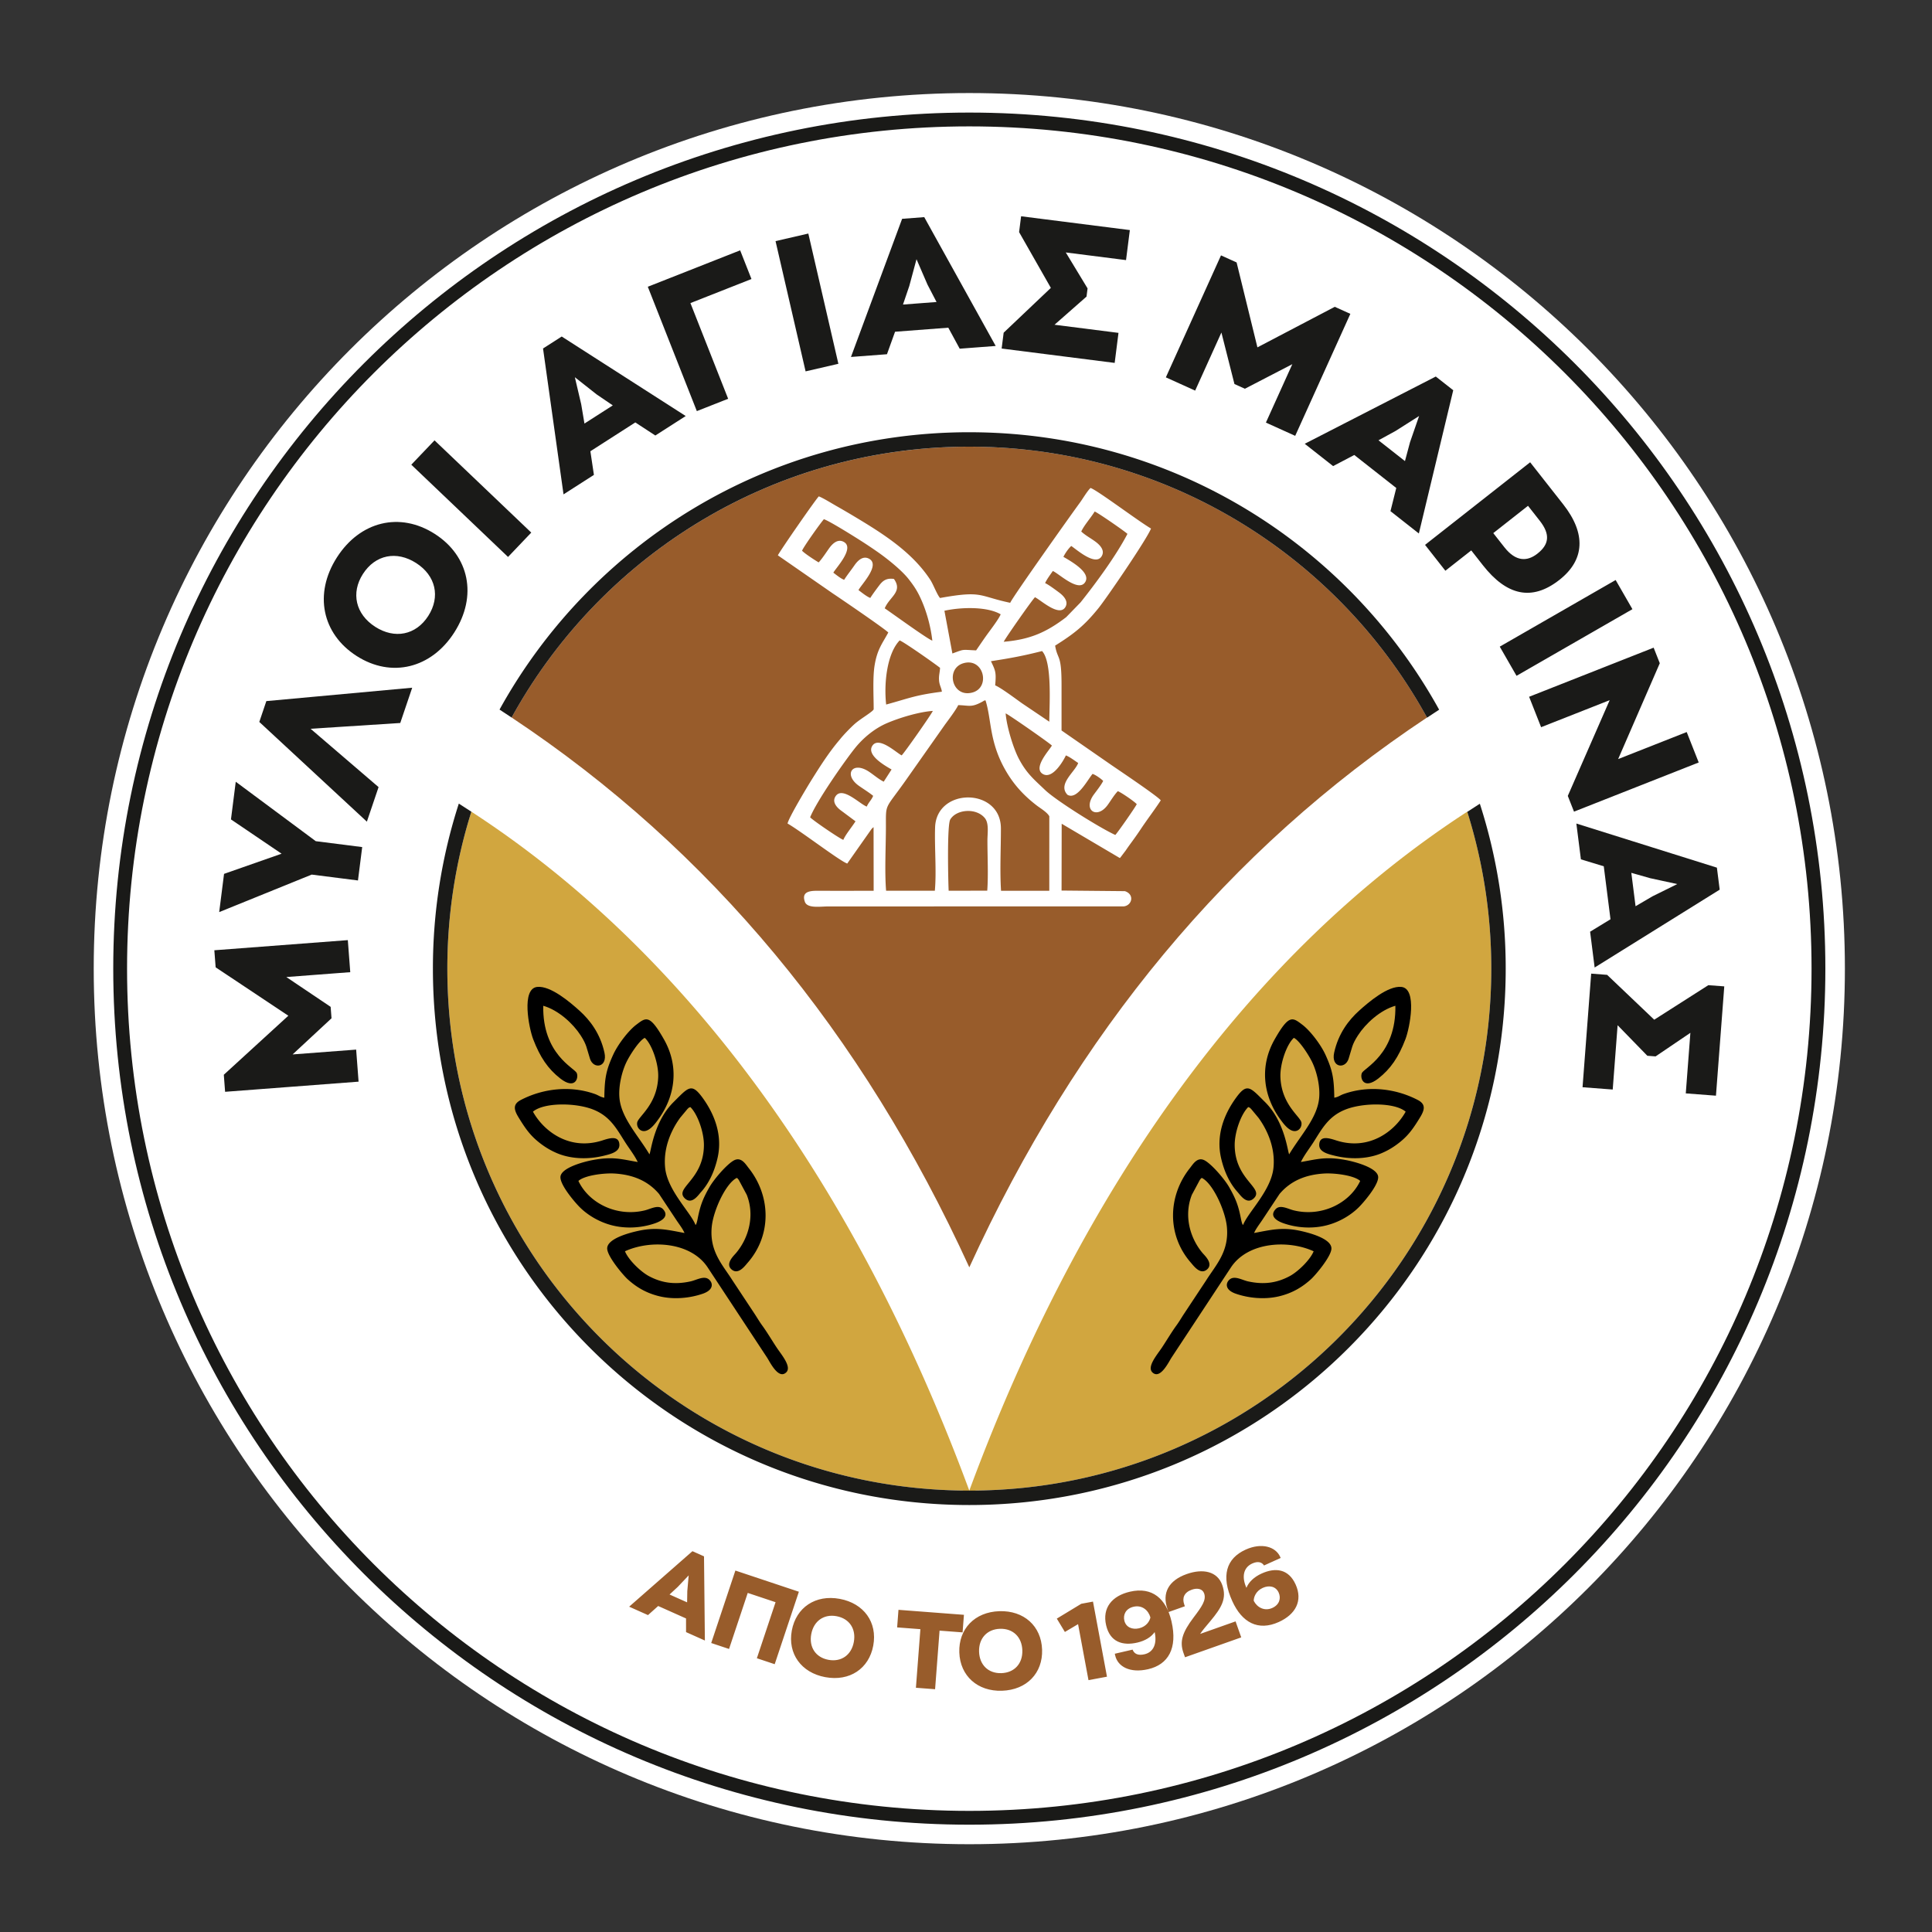 <?xml version="1.0" encoding="UTF-8"?>
<svg data-bbox="10.167 10.166 190.325 190.325" xmlns="http://www.w3.org/2000/svg" viewBox="0 0 210 210" height="210mm" width="210mm" data-type="ugc">
    <rect x="0" y="0" width="210" height="210" fill="#333333" stroke="none"/>
    <g>
        <defs>
            <clipPath id="da6c68bc-5ce6-4bb2-b4dc-993bb91f0949" clipPathUnits="userSpaceOnUse">
                <path clip-rule="evenodd" d="M-9-9h614v860H-9Z"/>
            </clipPath>
        </defs>
        <g clip-path="url(#da6c68bc-5ce6-4bb2-b4dc-993bb91f0949)" transform="matrix(1.001 0 0 -1.001 -192.576 526.652)">
            <path d="M297.638 516.022c52.51 0 95.077-42.568 95.077-95.077 0-52.51-42.568-95.077-95.077-95.077-52.51 0-95.077 42.567-95.077 95.077s42.567 95.077 95.077 95.077" fill="#ffffff" fill-rule="evenodd"/>
            <path d="m266.88 348.9 2.044-.914-.094 9.14-1.256.561-6.872-6.026 2.045-.914 1.106.988 3.025-1.352.002-1.483zm-.898 4.911 1.183 1.248-.15-1.71-.02-1.217-1.907.852zm3.63-6.095 1.936-.646 2.03 6.086 3.022-1.008-2.03-6.086 1.936-.646 2.625 7.868-6.895 2.3zm12.378-3.705c2.66-.496 4.754.93 5.217 3.419.472 2.535-1.02 4.593-3.635 5.08-2.638.49-4.742-.933-5.207-3.434-.47-2.523 1.033-4.583 3.625-5.065zm.35 1.88c-1.4.26-2.126 1.393-1.865 2.792.267 1.434 1.382 2.2 2.747 1.945 1.41-.262 2.137-1.395 1.875-2.805-.265-1.422-1.37-2.19-2.757-1.932zm9.5-3.034 2.082-.159.485 6.363 2.501-.19.146 1.907-7.108.542-.145-1.908 2.524-.192zm9.341-.325c2.706.088 4.443 1.93 4.36 4.46-.083 2.577-1.982 4.266-4.64 4.18-2.682-.087-4.432-1.93-4.349-4.472.083-2.565 1.994-4.254 4.63-4.168zm-.062 1.912c-1.422-.046-2.375.903-2.421 2.326-.048 1.457.877 2.444 2.265 2.49 1.434.046 2.387-.904 2.433-2.338.047-1.445-.866-2.432-2.277-2.478zm9.46-.76 2.008.375-1.519 8.154-1.273-.237-2.655-1.61.876-1.45 1.432.848zm4.51 9.606c-1.955-.45-3.032-1.753-2.596-3.64.422-1.83 1.79-2.257 3.392-1.887.864.2 1.511.612 1.88 1.14.27-1.219-.096-2.177-1.108-2.41-.716-.166-1.114.054-1.29.504l-1.932-.446.048-.205c.27-1.17 1.572-1.935 3.572-1.474 2.194.507 3.21 2.274 2.54 5.184-.572 2.478-2.096 3.79-4.506 3.234zm.977-3.977c-.727-.167-1.424.103-1.595.842-.147.636.154 1.304 1.007 1.5.91.21 1.606-.37 1.824-1.158-.07-.376-.417-.995-1.236-1.184zm6.636-.61c.233.355.59.779 1.114 1.397 1.2 1.439 1.808 2.446 1.29 3.909-.528 1.496-2.102 1.818-3.862 1.195-1.99-.704-2.693-2.078-2.09-3.783l.12-.341 1.772.626-.07.198c-.245.693-.017 1.306.819 1.602.605.214 1.164.102 1.343-.403.253-.715-.24-1.422-1.151-2.623-1.24-1.639-1.502-2.61-1.12-3.762l.195-.55 6.104 2.16-.615 1.737zm6.68 6.56c-.839-.379-1.414-.947-1.652-1.554-.524 1.159-.353 2.196.635 2.644.617.279 1.05.142 1.276-.217l1.807.818-.058.127c-.495 1.095-2.012 1.561-3.744.777-2.126-.962-2.686-2.867-1.454-5.588 1.048-2.317 2.796-3.293 5.05-2.273 1.827.827 2.631 2.305 1.828 4.08-.77 1.7-2.2 1.86-3.687 1.187zm1.156-3.74c-.84-.38-1.648.048-2.016.777-.006.382.223 1.062.978 1.403.69.313 1.417.18 1.73-.51.268-.596.105-1.31-.692-1.67" fill="#985c2b"/>
            <path d="M296.938 364.271c.506-.306.76-.166.713-.041-12.302 33.285-30.66 58.539-54.084 73.758a56.66 56.66 0 0 1-2.607-17.043c0-31.07 24.998-56.299 55.978-56.674" fill="#d1a63f" fill-rule="evenodd"/>
            <path d="M351.709 437.988c-23.424-15.219-41.77-40.438-54.071-73.721-.047-.127.256-.18.7.004 30.98.375 55.978 25.605 55.978 56.674a56.66 56.66 0 0 1-2.607 17.043" fill="#d1a63f" fill-rule="evenodd"/>
            <path d="M297.638 388.51c11.634 25.452 28.122 45.371 49.7 59.703-9.64 17.53-28.283 29.41-49.7 29.41-21.418 0-40.061-11.88-49.7-29.41 21.577-14.332 38.065-34.251 49.7-59.702" fill="#985c2b" fill-rule="evenodd"/>
            <path d="m299.584 429.41-4.188-.007c-.048.868-.194 7.126.175 7.74.665 1.109 2.808 1.289 3.746.158.48-.578.288-1.646.288-2.442 0-1.704.107-3.792-.02-5.45zm-5.689-.008-5.293.001c-.171 2.096-.02 4.856-.02 6.99 0 2.53-.12 1.79 2.08 4.892l4.349 6.18c.356.482 1.192 1.592 1.425 2.094 1.195-.03 1.41-.284 2.593.359.393.213.054.082.366.165.671-2.093.382-4.458 2.163-7.58.923-1.617 2.033-2.788 3.398-3.84.381-.293 1.136-.735 1.369-1.173l-.002-8.092-5.239.002c-.141 2.115-.012 4.633-.015 6.775-.005 4.447-7 4.47-7.146.114-.073-2.19.166-4.767-.028-6.887zm7.689 19.26c.35-.141 4.868-3.289 5.02-3.497-.264-.49-2.11-2.443-.971-3.092 1.073-.611 2.27 1.532 2.491 2.025.424-.162.953-.571 1.336-.825-.346-.968-2.263-2.297-1.164-3.45 1.05-.612 2.2 1.661 2.725 2.266.308-.089.927-.522 1.154-.762-.21-.43-.692-1.04-1.005-1.464-1.256-1.703.323-2.747 1.485-1.156.338.463.705 1.093 1.108 1.507.345-.116 1.789-1.107 2.057-1.408-.113-.282-2.054-3.065-2.327-3.346-1.653.749-6.43 3.734-7.626 4.88-1.187 1.139-1.996 1.774-2.852 3.4-.59 1.125-1.315 3.454-1.431 4.922zm-11.293-4.559c-.523.239-2.462 2.106-3.174 1.054-.685-1.013 1.334-2.16 2.08-2.587l-.853-1.324c-.529.258-1.029.698-1.568 1.062-1.839 1.244-2.85-.314-1.096-1.534.469-.326 1.127-.74 1.517-1.066-.173-.447-.493-.695-.693-1.166-.738.25-2.676 2.283-3.408 1.09-.43-.701.345-1.332.658-1.552l1.527-1.138c-.378-.599-1.103-1.467-1.321-2.014-.397.126-3.392 2.177-3.606 2.452.75 1.834 3.727 6.075 4.856 7.492.772.968 1.994 2.093 3.51 2.74 1.303.556 3.409 1.21 4.956 1.318-.115-.315-3.12-4.606-3.385-4.827zm6.742 10.015c2.17.592 2.92-2.618.976-3.18-2.261-.654-3.017 2.623-.976 3.18zm-8.425-4.496c-.261 2.356.103 5.547 1.464 6.961.398-.116 3.856-2.544 4.387-2.975-.015-.501-.157-.825-.102-1.42.047-.497.266-.781.3-1.172-2.969-.382-3.52-.708-6.049-1.394zm11.379 4.707c2.128.324 3.599.602 5.55 1.1 1.113-1.194.797-5.764.786-7.67l-2.98 2.01c-.645.458-2.287 1.692-2.896 1.935.123 1.412.043 1.572-.46 2.625zm-5.052 5.477c1.757.39 4.614.49 6.109-.387-.175-.451-1.002-1.552-1.316-1.978-.47-.636-.89-1.274-1.352-1.938-1.593.066-1.202.167-2.575-.338zm-15.46 6.52c.198.474 1.957 2.945 2.371 3.422.602-.193 3.28-1.872 3.964-2.309a51.06 51.06 0 0 0 1.908-1.273c.999-.7 2.566-1.946 3.329-2.92.467-.597.83-1.103 1.202-1.872.668-1.378 1.18-3.105 1.373-4.817-.629.246-4.462 3.043-5.17 3.512.52 1.26 1.995 1.79 1.002 3.19-.861.13-1.25-.237-1.618-.726-.29-.384-.72-.963-.95-1.335-.406.152-.941.6-1.281.849.257.552 2.397 2.7 1.167 3.397-.774.439-1.39-.39-1.642-.755-.344-.496-.776-1.036-1.084-1.523-.372.136-.847.53-1.173.777.298.536 2.346 2.673 1.133 3.34-.747.412-1.359-.368-1.617-.732-.321-.454-.753-1.117-1.109-1.494-.351.2-1.518.956-1.805 1.27zm21.898-9.888c.18.396 3.132 4.61 3.396 4.835.57-.254 2.611-2.173 3.29-1.084.427.686-.298 1.325-.688 1.612-.388.287-1.134.846-1.504 1.007.198.435.592.957.84 1.313.652-.268 2.83-2.39 3.532-1.174.591 1.022-1.534 2.218-2.382 2.712.187.392.542.901.85 1.18.524-.336 2.585-2.198 3.28-1.148.478.72-.314 1.374-.71 1.659-.534.385-1.018.631-1.485 1.06.336.714 1.037 1.481 1.46 2.173.388-.157 3.25-2.137 3.557-2.43-1.245-2.393-3.447-5.377-5.087-7.435l-1.568-1.612c-2.09-1.59-3.853-2.425-6.781-2.668zm-17.813-10.637c-1.129-1.323-2.055-2.77-3.044-4.35-.424-.677-2.5-4.126-2.614-4.75 1.44-.82 5.653-4.057 6.48-4.346l2.614 3.717c.16.186.112.126.246.236l.009-6.91c-1.966 0-3.907-.01-5.844.002-.862.004-2.051.032-1.628-1.19.26-.754 1.664-.512 2.505-.512l32.142.008c.895.118 1.17 1.304.105 1.653l-6.876.065.013 7.254 6.314-3.725a.853.853 0 0 1 .062.06l.58.764c.186.276.317.462.544.772.371.505.734 1.013 1.087 1.545.719 1.081 1.492 2.08 2.171 3.122-.26.404-4.626 3.331-5.353 3.833l-5.42 3.757v4.937c.003 3.42-.422 2.668-.697 4.276 2.122 1.333 3.19 2.196 4.708 4.07.873 1.079 5.24 7.465 5.705 8.645-1.368.795-5.823 4.162-6.568 4.406-.373-.357-.838-1.165-1.158-1.6-.983-1.34-7.35-10.309-7.564-10.87-3.483.733-2.953 1.361-7.62.522-.334.377-.726 1.468-1.065 1.985-1.98 3.016-5.122 5-8.258 6.877-.633.38-1.277.755-1.939 1.132-.558.317-1.402.848-1.9 1.041-.266-.218-4.203-5.896-4.449-6.404l6.022-4.175c.52-.34 5.58-3.785 5.97-4.203-.649-1.206-1.19-1.805-1.48-3.533-.226-1.347-.107-3.365-.107-4.8-.053-.239-1.371-1-2.001-1.543-.47-.403-1.357-1.327-1.692-1.769" fill="#ffffff" fill-rule="evenodd"/>
            <path d="M297.638 479.19c21.971 0 41.098-12.166 51.018-30.128l-1.313-.865c-9.636 17.538-28.282 29.426-49.705 29.426-21.42 0-40.06-11.882-49.698-29.413l-1.314.864c9.923 17.955 29.046 30.117 51.012 30.117zm55.437-40.338a58.168 58.168 0 0 0 2.809-17.907c0-32.169-26.078-58.246-58.246-58.246-32.169 0-58.246 26.077-58.246 58.246a58.17 58.17 0 0 0 2.814 17.922l1.362-.882a56.628 56.628 0 0 1-2.608-17.04c0-31.303 25.375-56.678 56.678-56.678 31.302 0 56.678 25.375 56.678 56.678a56.63 56.63 0 0 1-2.604 17.024z" fill="#1a1a18" fill-rule="evenodd"/>
            <path d="M262.905 400.782c-1.244 2.077-3.056 3.942-3.257 6.118-.12 1.313.277 2.89.752 3.878.408.848 1.429 2.393 1.998 2.65.78-.708 1.512-2.816 1.458-4.257-.115-3.032-2.198-4.298-2.285-4.956-.058-.431.217-.8.55-.888.706-.188 1.393.775 1.687 1.17 1.956 2.632 2.319 5.86.682 8.75-1.572 2.775-1.954 2.41-3.02 1.604-.854-.647-1.993-2.142-2.497-3.242-.789-1.72-.937-2.588-.967-4.68-.442.075-.61.254-1.017.4-2.657.945-5.623.613-8.045-.644-.886-.46-.77-1.05-.246-1.902.797-1.296 1.338-2.08 2.57-2.973a7.993 7.993 0 0 1 1.79-.982c1.536-.584 3.312-.591 4.914-.195.697.172 1.714.403 1.67 1.21-.055 1.018-1.09.691-1.845.448-3.602-1.161-6.393 1.035-7.542 3.122 1.176 1.006 4.613.992 6.532.234 1.85-.73 2.547-2.084 3.48-3.55.415-.653 1.026-1.43 1.365-2.152-1.958.347-2.76.602-4.873.216-.864-.157-3.517-.826-3.52-1.866-.005-.905 1.605-2.77 2.123-3.28.845-.834 2.051-1.567 3.42-1.929 1.552-.41 3.268-.305 4.748.213.66.231 1.575.737.848 1.526-.49.531-1.33.03-1.955-.125-3.015-.748-6.075.742-7.232 3.191.67.614 2.798.876 3.944.804 1.973-.126 3.605-.785 4.816-2.22l1.855-2.798c.27-.416.7-.951.906-1.439-1.786.331-3.008.657-4.944.248-1.011-.214-3.573-.87-3.448-2.005.1-.904 1.763-2.854 2.214-3.261.88-.797 1.953-1.5 3.491-1.862 1.545-.365 3.282-.197 4.68.29 1.17.407 1.116 1.13.687 1.522-.532.488-1.365-.042-2.021-.186-1.725-.38-3.14-.169-4.523.57-.898.48-2.226 1.765-2.602 2.698 2.76 1.272 7.15 1.029 8.986-1.76l6.447-9.787c.295-.445 1.217-2.411 2.07-1.609.639.602-.512 1.926-1.007 2.67-.53.793-1.039 1.67-1.608 2.45-.3.413-.517.798-.823 1.26l-2.402 3.632c-1.039 1.653-2.505 3.113-2.24 5.809.177 1.793 1.548 4.748 2.728 5.306.146-.126.07-.047.207-.222l.866-1.614c.885-2.237.228-4.672-1.161-6.323-.237-.282-1.245-1.192-.448-1.816.711-.556 1.4.405 1.705.754 2.633 3.002 2.524 7.256.121 10.277-.343.431-.82 1.279-1.625.833-.763-.423-2.14-2.016-2.646-2.902-.778-1.362-1.021-2.104-1.3-3.542a5.099 5.099 0 0 0-.083-.33c-.065-.178-.046-.134-.122-.237-.495 1.34-3.047 3.736-3.3 6.206-.149 1.439.19 2.793.737 3.946.291.613.538 1 .886 1.492l.81.973c.227.196.042.084.304.196.77-.748 1.487-2.707 1.472-4.163-.036-3.78-3.245-4.619-2.076-5.748.761-.734 1.464.352 1.739.655.864.955 1.468 2.204 1.817 3.721.56 2.44-.3 4.726-1.632 6.552-1.211 1.66-1.542 1.113-3.15-.482-2.159-2.142-2.445-5.398-2.613-5.667" fill="#000000" fill-rule="evenodd"/>
            <path d="M251.373 416.913c1.659-.474 3.244-1.946 4.064-3.218.671-1.043.622-1.318 1.013-2.538.372-1.162 1.925-.959 1.57.662-.458 2.098-1.6 3.555-2.692 4.542-1.049.946-3.146 2.741-4.604 2.599-1.76-.172-.908-4.468-.448-5.67.75-1.96 1.608-3.229 2.951-4.277 1.603-1.25 2.01.049 1.786.59-.227.55-3.738 2.028-3.64 7.31" fill="#000000" fill-rule="evenodd"/>
            <path d="M332.37 400.782c1.244 2.077 3.057 3.942 3.257 6.118.121 1.313-.277 2.89-.752 3.878-.407.848-1.428 2.393-1.997 2.65-.781-.708-1.513-2.816-1.458-4.257.115-3.032 2.197-4.298 2.285-4.956.057-.431-.217-.8-.55-.888-.706-.188-1.393.775-1.687 1.17-1.956 2.632-2.32 5.86-.683 8.75 1.572 2.775 1.954 2.41 3.02 1.604.855-.647 1.993-2.142 2.498-3.242.788-1.72.936-2.588.967-4.68.442.075.609.254 1.017.4 2.656.945 5.623.613 8.044-.644.886-.46.77-1.05.247-1.902-.797-1.296-1.339-2.08-2.571-2.973a7.99 7.99 0 0 0-1.79-.982c-1.535-.584-3.311-.591-4.913-.195-.698.172-1.715.403-1.67 1.21.055 1.018 1.09.691 1.844.448 3.602-1.161 6.393 1.035 7.542 3.122-1.175 1.006-4.612.992-6.531.234-1.851-.73-2.548-2.084-3.48-3.55-.416-.653-1.026-1.43-1.365-2.152 1.958.347 2.76.602 4.872.216.864-.157 3.517-.826 3.521-1.866.004-.905-1.605-2.77-2.123-3.28-.846-.834-2.051-1.567-3.421-1.929-1.551-.41-3.268-.305-4.747.213-.66.231-1.575.737-.848 1.526.489.531 1.33.03 1.955-.125 3.015-.748 6.074.742 7.231 3.191-.67.614-2.798.876-3.944.804-1.973-.126-3.604-.785-4.816-2.22l-1.855-2.798c-.27-.416-.7-.951-.906-1.439 1.786.331 3.009.657 4.944.248 1.012-.214 3.574-.87 3.449-2.005-.1-.904-1.763-2.854-2.214-3.261-.88-.797-1.953-1.5-3.492-1.862-1.545-.365-3.281-.197-4.68.29-1.17.407-1.116 1.13-.687 1.522.533.488 1.366-.042 2.022-.186 1.725-.38 3.139-.169 4.522.57.899.48 2.227 1.765 2.602 2.698-2.76 1.272-7.149 1.029-8.986-1.76l-6.447-9.787c-.294-.445-1.217-2.411-2.069-1.609-.64.602.512 1.926 1.007 2.67.53.793 1.038 1.67 1.607 2.45.301.413.517.798.823 1.26l2.403 3.632c1.038 1.653 2.505 3.113 2.24 5.809-.178 1.793-1.548 4.748-2.729 5.306-.146-.126-.07-.047-.207-.222l-.865-1.614c-.885-2.237-.228-4.672 1.16-6.323.238-.282 1.246-1.192.448-1.816-.711-.556-1.4.405-1.705.754-2.633 3.002-2.523 7.256-.121 10.277.343.431.82 1.279 1.625.833.763-.423 2.14-2.016 2.646-2.902.779-1.362 1.022-2.104 1.3-3.542a4.91 4.91 0 0 1 .083-.33c.066-.178.046-.134.123-.237.494 1.34 3.047 3.736 3.3 6.206.148 1.439-.19 2.793-.738 3.946a9.07 9.07 0 0 1-.886 1.492l-.809.973c-.228.196-.043.084-.305.196-.77-.748-1.486-2.707-1.472-4.163.037-3.78 3.246-4.619 2.076-5.748-.76-.734-1.464.352-1.738.655-.864.955-1.468 2.204-1.817 3.721-.561 2.44.3 4.726 1.632 6.552 1.21 1.66 1.541 1.113 3.149-.482 2.16-2.142 2.445-5.398 2.613-5.667" fill="#000000" fill-rule="evenodd"/>
            <path d="M343.903 416.913c-1.66-.474-3.245-1.946-4.064-3.218-.672-1.043-.622-1.318-1.014-2.538-.372-1.162-1.924-.959-1.57.662.458 2.098 1.6 3.555 2.692 4.542 1.05.946 3.146 2.741 4.604 2.599 1.76-.172.908-4.468.448-5.67-.75-1.96-1.608-3.229-2.95-4.277-1.604-1.25-2.01.049-1.786.59.226.55 3.737 2.028 3.64 7.31" fill="#000000" fill-rule="evenodd"/>
            <path d="M297.638 513.152c50.924 0 92.206-41.283 92.206-92.207 0-50.924-41.282-92.207-92.206-92.207-50.925 0-92.207 41.283-92.207 92.207 0 50.924 41.282 92.207 92.207 92.207z" fill="none" stroke="#1a1a18" stroke-width="1.5" stroke-miterlimit="22.926"/>
            <path d="m215.8 421.087 7.893-5.255-7.007-6.41.141-1.852 14.494 1.102-.264 3.481-6.901-.524 4.226 3.924-.094 1.242-4.813 3.238 6.942.528-.264 3.48-14.495-1.101zm2.183 20.152-.52-4.09 5.496-3.724-6.247-2.19-.527-4.152 10.046 4.074 5.023-.638.46 3.625-5.042.641zm19.16 10.21-15.838-1.453-.765-2.263 11.681-10.828 1.27 3.752-7.383 6.335 9.738.627zm4.563 5.989c2.556 3.987 1.623 8.32-2.106 10.71-3.799 2.436-8.118 1.373-10.63-2.546-2.534-3.953-1.612-8.302 2.134-10.704 3.782-2.425 8.111-1.345 10.602 2.54zm-2.819 1.807c-1.344-2.097-3.658-2.53-5.755-1.185-2.149 1.377-2.654 3.69-1.343 5.735 1.355 2.114 3.67 2.547 5.783 1.192 2.131-1.367 2.648-3.663 1.315-5.742zm8.664 6.404 2.521 2.645-10.505 10.016-2.522-2.644zm15.993 13.187 3.3 2.115-13.466 8.634-2.028-1.3 2.225-15.84 3.3 2.115-.384 2.567 4.88 3.13zm-8.05 3.4-.689 2.93 2.357-1.86 1.763-1.2-3.077-1.971zm12.557-.751 3.4 1.34-4.096 10.39 6.628 2.613-1.228 3.115-10.028-3.954zm11.81 4.315 3.56.822-3.264 14.144-3.56-.822zm16.734 2.462 3.908.297-7.759 13.989-2.402-.183-5.554-15 3.908.296.879 2.442 5.782.44zm-5.473 6.812.782 2.905 1.192-2.755.984-1.891-3.644-.277zm15.768-4.211 3.476 3.057.113.89-2.365 3.903 6.542-.831.414 3.26-11.808 1.5-.218-1.721 3.449-6.056-5.125-4.865-.219-1.721 12.274-1.56.414 3.261zm30.432 1.947-8.399-4.403-2.26 9.222-1.694.766-5.988-13.245 3.181-1.439 2.851 6.307 1.416-5.592 1.134-.513 5.15 2.668-2.868-6.343 3.181-1.439 5.989 13.246zm6.049-22.19 3.082-2.423 3.733 15.554-1.894 1.489-14.231-7.303 3.082-2.423 2.298 1.207 4.559-3.583zm.568 8.719 2.54 1.613-.983-2.837-.552-2.058-2.874 2.258zm18.194-7.985-3.595 4.575-11.413-8.969 2.207-2.81 2.81 2.208 1.273-1.621c2.536-3.227 5.269-3.961 8.302-1.577 2.761 2.17 2.901 5.031.416 8.194zm-6.389-4.657-1.21 1.54 3.771 2.965 1.274-1.621c1.186-1.509.998-2.592-.254-3.575-1.124-.883-2.357-.866-3.58.69zm-.506-10.788 1.822-3.168 12.584 7.236-1.822 3.167zm20.3-9.273-7.445-2.935 4.522 10.407-.667 1.69-13.523-5.332 1.303-3.304 7.446 2.935-4.548-10.396.674-1.709 13.542 5.34zm-10.49-21.681.493-3.889 13.579 8.455-.304 2.39-15.261 4.79.494-3.888 2.483-.755.73-5.752zm6.526 5.81 2.94-.636-2.69-1.33-1.84-1.077-.46 3.626zm-3.539-15.965 3.228-3.317.896-.068 3.778 2.559-.5-6.575 3.277-.25.903 11.869-1.73.131-5.875-3.75-5.117 4.872-1.73.132-.938-12.336 3.277-.25z" fill="#1a1a18"/>
        </g>
    </g>
</svg>
